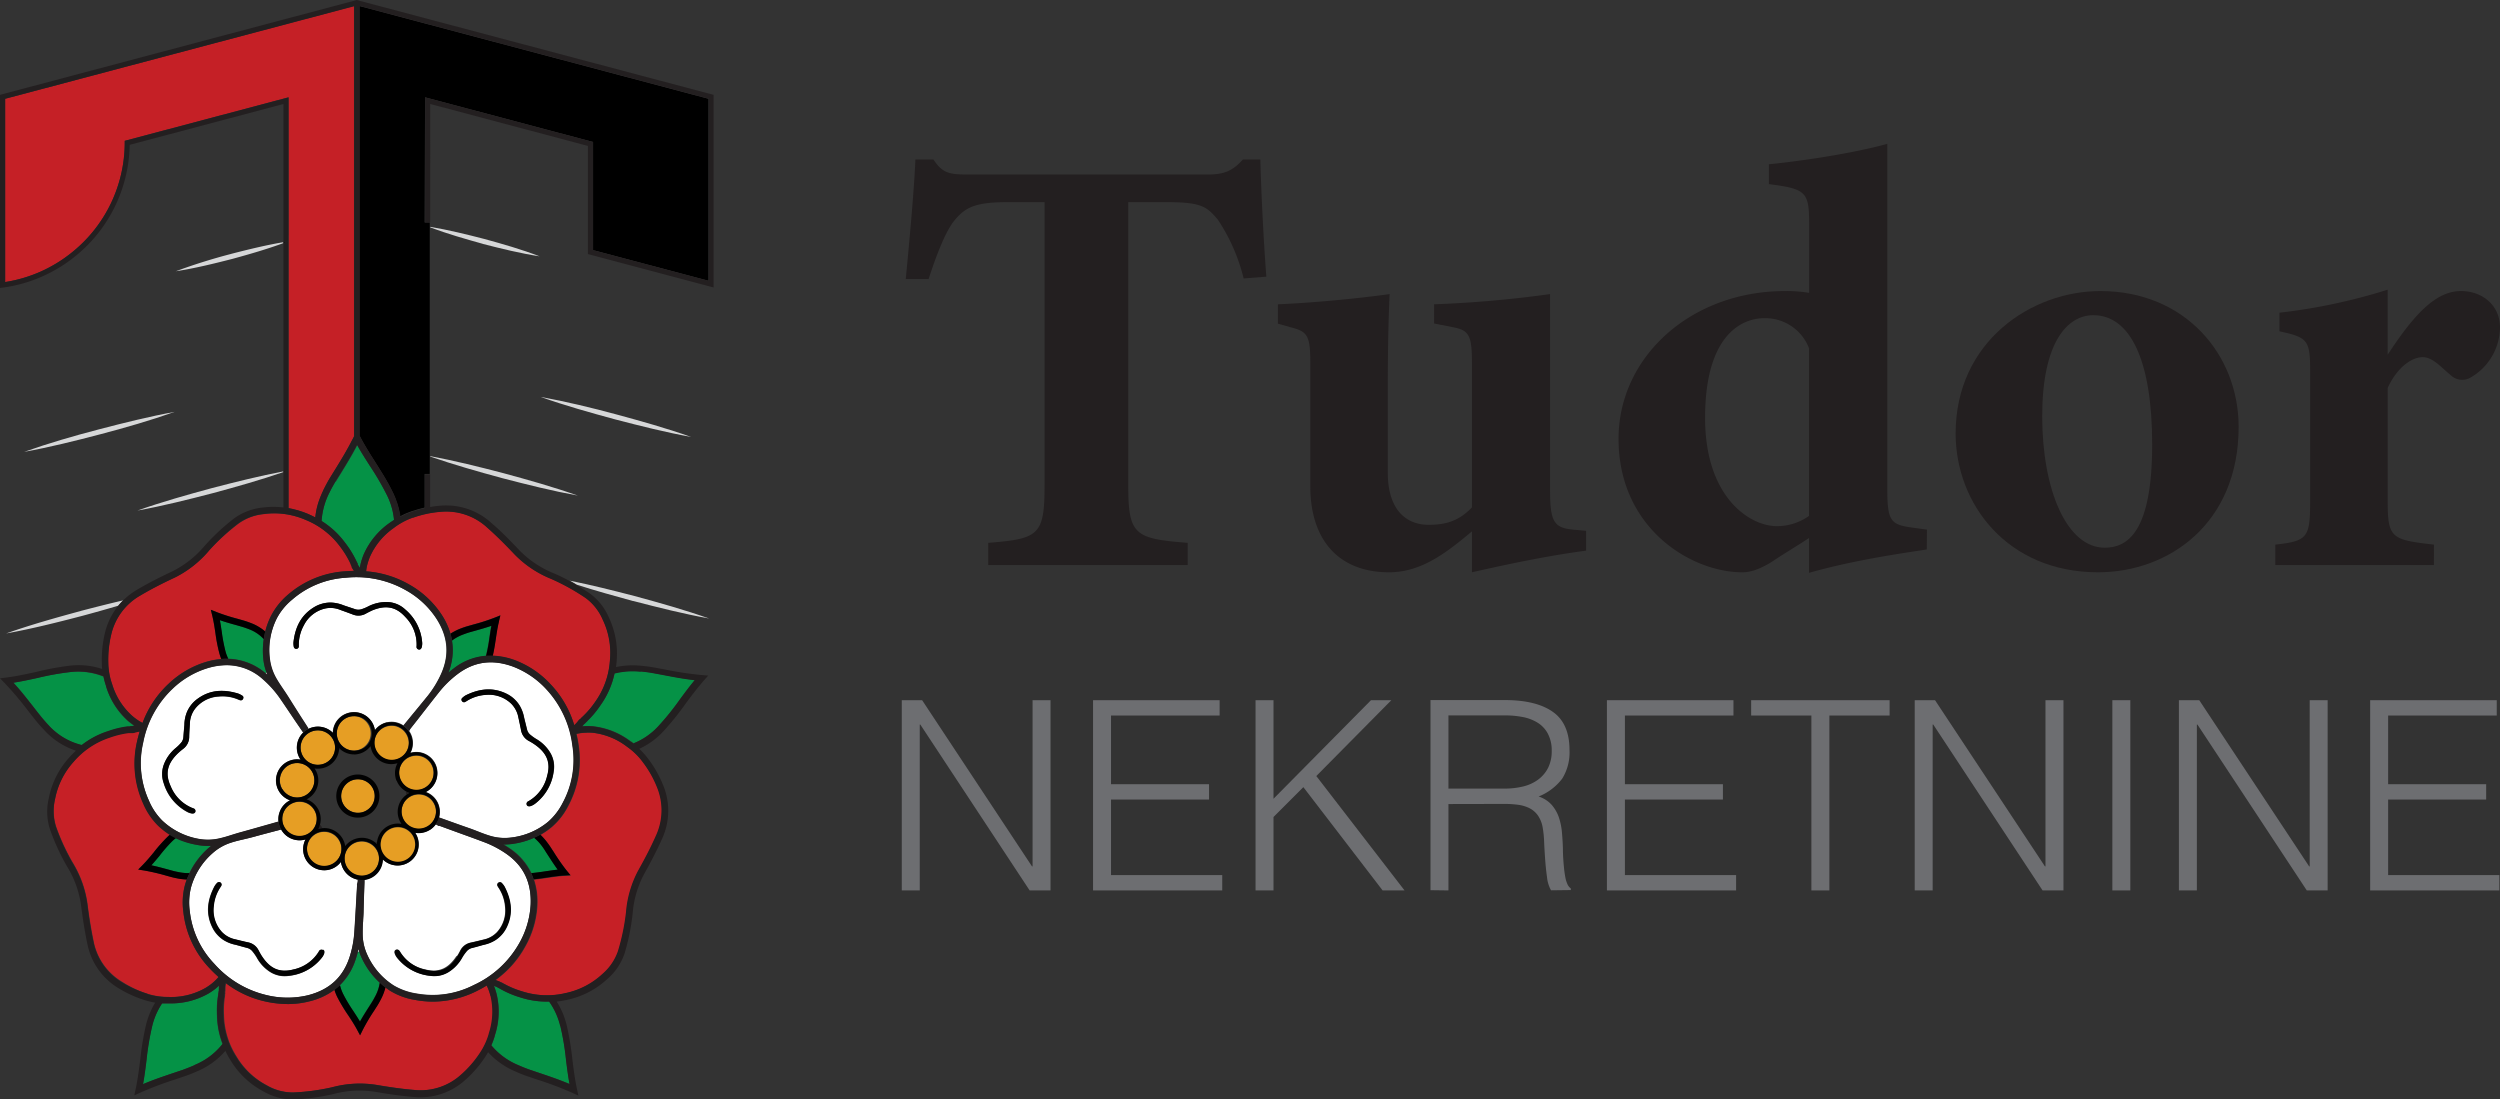 <svg xmlns="http://www.w3.org/2000/svg" viewBox="0 0 621.36 273.15"><rect x="0" y="0" width="621.36" height="273.15" fill="#333333" stroke="none"/><defs><style>.cls-1{fill:#231f20;}.cls-2{fill:#6d6e71;}.cls-3{fill:#d6d7d8;}.cls-4{fill:#c52026;}.cls-5{fill:#059246;}.cls-6{fill:#c62026;}.cls-7{fill:#fff;}.cls-8{fill:#e69e24;}.cls-9{fill:#010101;}.cls-10{fill:#020202;}</style></defs><g id="Layer_2" data-name="Layer 2"><g id="Layer_1-2" data-name="Layer 1"><path class="cls-1" d="M309.1,69.21a46,46,0,0,0-6.43-14.64c-2.68-3.13-3.88-4.33-12.69-4.33h-9.56v70.19c0,12.55,1.49,13.44,14.78,14.49v5.52H245.62v-5.52c12.7-1,14-1.94,14-14.49V50.24h-9.11c-8.36,0-10.75,1.34-13.59,4.93-2.09,2.84-4.18,8.21-6.12,14.19h-5.68c1.05-10.91,2.1-22.55,2.4-29.72H232c2.24,3.43,4,3.73,8.52,3.73h59.73c4,0,6.13-.9,8.66-3.73h4.34c.14,6.27.74,19.41,1.49,29.12Z"></path><path class="cls-1" d="M394.22,136.86c-9,1.19-18.52,3.14-28.38,5.38V132.08c-6.12,5.08-12.39,10.16-20.6,10.16-12.55,0-19.57-8.07-19.57-21.36V90c0-6.87-.89-7.62-4.93-8.67l-3.13-.89V75.63c7.61-.3,19.41-1.35,27.77-2.54-.29,6.27-.45,14-.45,22.55v21.8c0,9.71,4.93,13,10.16,13,4.18,0,7.47-.9,10.75-4.33v-36c0-6.88-.75-8.07-4.93-8.82l-4.48-.89V75.63a281.7,281.7,0,0,0,28.83-2.54v48.69c0,7.76.9,9.4,5.67,9.85l3.29.3Z"></path><path class="cls-1" d="M478.89,136.56c-3.58.6-17.32,2.39-29.27,5.82v-8.66c-2.68,1.79-6.42,4-9.11,5.83-3.58,2.24-5.82,2.69-7.47,2.69-12.69,0-30.76-10.91-30.76-33.16,0-20.46,18.07-36.74,41.37-36.74a33.45,33.45,0,0,1,6,.45V55.62c0-7.92-.74-8.67-10-9.86V40.83c9.86-1,22-3,29.43-5.08v85.88c0,8.06.89,8.81,6.57,9.55l3.28.45Zm-29.27-50a11.62,11.62,0,0,0-11.2-7.47c-4.63,0-14.63,3.14-14.63,24.79,0,19.57,10.9,26.74,17.62,26.89a13.75,13.75,0,0,0,8.21-2.54Z"></path><path class="cls-1" d="M522.05,72.34c21.06,0,34.35,15.83,34.35,33.75,0,24-17.32,36.15-34.95,36.15-22.54,0-35.39-17-35.39-34.5,0-22.85,18.82-35.4,36-35.4m-1.79,6c-6.42,0-12.69,6.72-12.69,25.09s6.12,32.7,15.53,32.7c5.67,0,11.8-3.88,11.8-25.68,0-20.76-5.38-32.11-14.64-32.11"></path><path class="cls-1" d="M604.93,140.44H565.51v-5.08c7.91-.89,8.66-1.64,8.66-10.6V92.06c0-7.47-.6-8.22-7.62-9.71V77.72A143.28,143.28,0,0,0,593.44,72V88.17c6.72-10.3,12.09-15.83,18.21-15.83,5.53,0,9.71,3.74,9.71,9A14.53,14.53,0,0,1,613.75,94a4.12,4.12,0,0,1-4.64-.75c-2.53-2.09-4.47-4.48-7-4.48-2.24,0-6,1.94-8.66,7.62v28.37c0,9,1,9.41,11.49,10.6Z"></path><polygon class="cls-2" points="228.73 180.07 228.6 180.07 228.6 221.31 224.13 221.31 224.13 174.03 229.19 174.03 256.5 215.34 256.64 215.34 256.64 174.03 261.1 174.03 261.1 221.31 255.91 221.31 228.73 180.07"></polygon><polygon class="cls-2" points="271.67 221.31 271.67 174.03 303.13 174.03 303.13 177.84 276.14 177.84 276.14 194.91 300.5 194.91 300.5 198.72 276.14 198.72 276.14 217.5 303.78 217.5 303.78 221.31 271.67 221.31"></polygon><polygon class="cls-2" points="312.06 221.31 312.06 174.03 316.52 174.03 316.52 198.53 340.75 174.03 345.81 174.03 327.16 192.88 349.09 221.31 343.64 221.31 323.94 195.64 316.52 203.06 316.52 221.31 312.06 221.31"></polygon><path class="cls-2" d="M360,199.84v21.47l-4.46-.06V174H374q7.81,0,11.95,2.93c2.76,1.94,4.14,5.11,4.14,9.48a12.38,12.38,0,0,1-1.8,7.1,13.81,13.81,0,0,1-5.88,4.46,7.34,7.34,0,0,1,3.28,2.1,9.42,9.42,0,0,1,1.78,3.15,16.3,16.3,0,0,1,.75,3.75c.11,1.31.19,2.58.23,3.81,0,1.79.12,3.28.23,4.46a28.45,28.45,0,0,0,.39,2.89,7.11,7.11,0,0,0,.56,1.74,2.61,2.61,0,0,0,.79.95v.4l-4.92.06a8.4,8.4,0,0,1-1-3.28c-.2-1.4-.35-2.87-.46-4.4s-.2-3-.26-4.47a25.57,25.57,0,0,0-.37-3.54,7.43,7.43,0,0,0-1.28-3.06,5.81,5.81,0,0,0-2.13-1.73,9,9,0,0,0-2.79-.79,25.41,25.41,0,0,0-3.19-.2ZM373.91,196a19.31,19.31,0,0,0,4.63-.52,10.42,10.42,0,0,0,3.71-1.68,8.32,8.32,0,0,0,2.5-2.92,9.19,9.19,0,0,0,.92-4.27,8.76,8.76,0,0,0-1-4.33,7.12,7.12,0,0,0-2.56-2.69,10.76,10.76,0,0,0-3.67-1.38,22.43,22.43,0,0,0-4.31-.4H360V196Z"></path><polygon class="cls-2" points="399.39 221.31 399.39 174.03 430.84 174.03 430.84 177.84 403.86 177.84 403.86 194.91 428.22 194.91 428.22 198.72 403.86 198.72 403.86 217.5 431.5 217.5 431.5 221.31 399.39 221.31"></polygon><polygon class="cls-2" points="435.24 174.03 469.65 174.03 469.65 177.84 454.68 177.84 454.68 221.31 450.21 221.31 450.21 177.84 435.24 177.84 435.24 174.03"></polygon><polygon class="cls-2" points="480.49 180.07 480.35 180.07 480.35 221.31 475.89 221.31 475.89 174.03 480.94 174.03 508.26 215.34 508.39 215.34 508.39 174.03 512.86 174.03 512.86 221.31 507.67 221.31 480.49 180.07"></polygon><rect class="cls-2" x="525.01" y="174.03" width="4.47" height="47.28"></rect><polygon class="cls-2" points="546.15 180.07 546.02 180.07 546.02 221.31 541.55 221.31 541.55 174.03 546.61 174.03 573.93 215.34 574.06 215.34 574.06 174.03 578.52 174.03 578.52 221.31 573.34 221.31 546.15 180.07"></polygon><polygon class="cls-2" points="589.09 221.31 589.09 174.03 620.55 174.03 620.55 177.84 593.56 177.84 593.56 194.91 617.92 194.91 617.92 198.72 593.56 198.72 593.56 217.5 621.2 217.5 621.2 221.31 589.09 221.31"></polygon><path class="cls-3" d="M52.72,121.3c-6.16,1.67-12.55,3.46-18.55,5.59,6.27-1.13,12.7-2.75,18.88-4.36,5.77-1.56,11.73-3.25,17.4-5.2v-.17c-5.91,1.12-11.93,2.63-17.73,4.14"></path><path class="cls-4" d="M72.85,126.55l.35.08.78.21c.4.12.79.24,1.19.38h0c.47.16.93.33,1.39.53l1.13.52.68.35a17.84,17.84,0,0,1,.94-4.22l.21-.58c.13-.33.26-.66.41-1s.22-.49.34-.74.12-.3.2-.45c.51-1,1-2,1.53-2.81s.89-1.45,1.34-2.17c1.4-2.27,2.84-4.62,4.12-7.14.18-.35.36-.68.52-1l0-.09V1.5L1.3,24.55V70.1a34.9,34.9,0,0,0,9-2.68l.13-.06a35.13,35.13,0,0,0,7.47-4.63A35,35,0,0,0,31,35.51L31,35,71.72,24.19V126.32c.38.06.75.14,1.13.23"></path><path class="cls-3" d="M152.9,104.24c6.17,1.61,12.61,3.23,18.88,4.36-6-2.13-12.39-3.92-18.55-5.59s-12.61-3.22-18.88-4.36c6,2.13,12.39,3.92,18.55,5.59"></path><path class="cls-3" d="M120,60.62c4.61,1.19,9.42,2.37,14.12,3.09-4.44-1.71-9.19-3.07-13.79-4.33-4.37-1.13-8.91-2.24-13.38-3v.15c4.23,1.58,8.71,2.87,13,4.06"></path><path class="cls-3" d="M157.38,149.37c6.17,1.61,12.61,3.23,18.88,4.36-6-2.13-12.39-3.92-18.55-5.59-5.27-1.37-10.71-2.74-16.09-3.82.57.31,1.15.63,1.73,1,4.63,1.49,9.39,2.81,14,4.07"></path><path class="cls-3" d="M124.74,118.82c6.18,1.61,12.61,3.22,18.88,4.36-6-2.13-12.39-3.92-18.55-5.59-5.93-1.55-12.11-3.09-18.14-4.22v.11c5.79,2,11.9,3.74,17.81,5.34"></path><path class="cls-3" d="M43.44,102.36c-6.27,1.14-12.7,2.75-18.88,4.36S12,110.18,6,112.31c6.28-1.13,12.7-2.74,18.88-4.36s12.55-3.46,18.55-5.59"></path><path class="cls-3" d="M57.48,63.1a143.09,143.09,0,0,0-13.79,4.32c4.7-.72,9.5-1.9,14.12-3.09,4.2-1.15,8.53-2.4,12.64-3.91v-.23c-4.34.73-8.73,1.81-13,2.91"></path><path class="cls-3" d="M20.09,151.85c-6.16,1.67-12.55,3.46-18.56,5.59,6.28-1.13,12.71-2.75,18.88-4.36,3-.81,6-1.65,9-2.54a15,15,0,0,1,1.21-1.32c-3.56.82-7.11,1.73-10.57,2.63"></path><path class="cls-5" d="M54.21,247.24s0-.08,0-.11a2.86,2.86,0,0,1,.06-.35,2.54,2.54,0,0,1,.09-.54v-.07l0-.11h0c0-.36,0-.71.05-1.07-.29.27-.57.52-.84.74a17.55,17.55,0,0,1-1.69,1.17,18.8,18.8,0,0,1-9.83,2.5h-.3c-.51,0-1,0-1.49,0a17.59,17.59,0,0,0-2.45,5.58,67.23,67.23,0,0,0-1.42,8.44c-.24,2-.5,4-.87,6.06,2.54-1.08,5.07-1.93,7.52-2.76l2.4-.81c.9-.32,1.83-.69,2.85-1.14a17,17,0,0,0,7-5.27,20.8,20.8,0,0,1-1.38-7.06,23.32,23.32,0,0,1,.29-5.14"></path><path class="cls-5" d="M83.39,119.66c-.49.82-1,1.7-1.47,2.69a17.94,17.94,0,0,0-2,7.16,21.12,21.12,0,0,1,5.83,5.39,24.22,24.22,0,0,1,2.72,4.37l.05.1a2,2,0,0,1,.14.32,1.8,1.8,0,0,1,.24.48l0,.06s0,.08,0,.12h0a8.57,8.57,0,0,1,.52.81,12.26,12.26,0,0,1,.31-1.43,16.41,16.41,0,0,1,.66-1.94A18.77,18.77,0,0,1,96.91,130l.06-.05c.31-.23.63-.45,1-.66a17.58,17.58,0,0,0-1.68-6,68,68,0,0,0-4.3-7.41c-1.07-1.68-2.17-3.4-3.19-5.22-1.27,2.45-2.67,4.72-4,6.92-.45.72-.89,1.44-1.33,2.16"></path><path class="cls-5" d="M146,179.23l-.08.08a2,2,0,0,1-.25.23,2.72,2.72,0,0,1-.42.41h0l0,0-.09.07h0c-.12.17-.27.32-.4.48l.67-.05a17.54,17.54,0,0,1,2,.05,18.82,18.82,0,0,1,9.41,3.8l.07,0c.2.14.38.29.57.44a16.93,16.93,0,0,0,6.14-4.22,65.71,65.71,0,0,0,5.38-6.66c1.18-1.61,2.4-3.25,3.73-4.85-2.74-.31-5.36-.8-7.91-1.29l-2.48-.46c-.94-.17-1.94-.3-3.05-.41a18.57,18.57,0,0,0-6.51.44,21.18,21.18,0,0,1-3.49,7.91,23.92,23.92,0,0,1-3.31,3.95"></path><path class="cls-5" d="M135.88,248.94a21,21,0,0,1-6.57-1.05,24,24,0,0,1-4.76-2l-.1-.06a2,2,0,0,1-.3-.17,3.29,3.29,0,0,1-.42-.21l-.11-.08h0l-.11-.07h0c-.25-.08-.49-.18-.73-.28l.07.16a15.41,15.41,0,0,1,.63,2,18.82,18.82,0,0,1-.46,10.14l0,.07a18.24,18.24,0,0,1-.88,2.42,17.26,17.26,0,0,0,6.67,4.91c1,.45,1.95.82,2.85,1.14l2.39.81c2.46.83,5,1.68,7.53,2.76-.38-2.05-.63-4.08-.88-6.06a65.46,65.46,0,0,0-1.42-8.44,17.48,17.48,0,0,0-2.74-6l-.62,0"></path><path class="cls-5" d="M26.74,181.85a23.65,23.65,0,0,1,5-1.22l.11,0,.34,0a3.68,3.68,0,0,1,.58-.08h.16l.29-.08.13-.08a17.55,17.55,0,0,1-1.53-1.16,18.81,18.81,0,0,1-5.45-8.56l0-.08a18.36,18.36,0,0,1-.65-2.41A17,17,0,0,0,17.77,167a67.31,67.31,0,0,0-8.44,1.48c-1.94.42-3.94.86-6,1.18,1.87,2,3.51,4.14,5.1,6.18.52.67,1,1.33,1.57,2s1.26,1.51,2,2.31a16.43,16.43,0,0,0,8.31,5.08,21,21,0,0,1,6.41-3.41"></path><path class="cls-6" d="M42.08,247.79a17.26,17.26,0,0,0,9-2.27,14.39,14.39,0,0,0,1.53-1.06,12.35,12.35,0,0,0,1.7-1.65c-.77-.69-1.53-1.41-2.26-2.2a24,24,0,0,1-6.49-14,17,17,0,0,1,.38-6.59c.14-.49.3-1,.48-1.45a14.5,14.5,0,0,1-1.92-.19c-.67-.12-1.28-.25-1.86-.4l-1.45-.4a52.61,52.61,0,0,0-5.33-1.24l-1.53-.24L35.44,215c1-1.05,2-2.2,2.89-3.3a40.44,40.44,0,0,1,3.47-3.86l.5-.45a18.86,18.86,0,0,1-3-2.34,17.3,17.3,0,0,1-3.68-5.48,24,24,0,0,1-1.53-15.33c.19-.88.42-1.72.67-2.55a8.13,8.13,0,0,0-1.36.32l-.34.05h-.22a1.41,1.41,0,0,0-.27,0l-.14,0h-.14l-.13,0-.22,0a22.92,22.92,0,0,0-4.67,1.15,20,20,0,0,0-8.93,6,19.24,19.24,0,0,0-4.63,9.29,13.07,13.07,0,0,0,.23,6.87,53.28,53.28,0,0,0,4.1,8.92,26.67,26.67,0,0,1,3.71,10.25c.48,3.84,1,6.77,1.55,9.49a15.06,15.06,0,0,0,7,9.95A27,27,0,0,0,36.67,247a17.06,17.06,0,0,0,5.33.76Z"></path><path class="cls-6" d="M121.92,247.57a14,14,0,0,0-.57-1.77c-.1-.27-.24-.56-.38-.85-.8.48-1.63.94-2.5,1.37a24.65,24.65,0,0,1-10.88,2.62,23.75,23.75,0,0,1-4.36-.41A17.18,17.18,0,0,1,97,246.28c-.43-.28-.84-.57-1.24-.87a13.42,13.42,0,0,1-1.09,2.87c-.31.61-.62,1.16-.93,1.66s-.54.84-.8,1.26a48,48,0,0,0-2.77,4.72l-.69,1.4L88.77,256c-.7-1.31-1.51-2.55-2.3-3.74a42,42,0,0,1-2.66-4.46,12.81,12.81,0,0,1-.69-1.76A17.11,17.11,0,0,1,77,248.87a21.17,21.17,0,0,1-5.36.68,26.12,26.12,0,0,1-5.56-.63,25.1,25.1,0,0,1-9.87-4.6,8,8,0,0,0-.16,1.77v.08l-.05.27,0,.09v.1a1.35,1.35,0,0,0,0,.29v.14l-.05.13s0,.09,0,.13l0,.22a21.9,21.9,0,0,0-.26,4.8,19.88,19.88,0,0,0,3.15,10.29,19.13,19.13,0,0,0,7.54,7.13,13,13,0,0,0,6.64,1.77,54,54,0,0,0,9.73-1.32,26.32,26.32,0,0,1,10.88-.57c3.82.65,6.76,1.05,9.53,1.27a15,15,0,0,0,11.55-3.79,26.62,26.62,0,0,0,4.63-5.31,16.88,16.88,0,0,0,2.28-4.87l0-.08a17.25,17.25,0,0,0,.45-9.29"></path><path class="cls-6" d="M156,185.68l-.07-.05a17.27,17.27,0,0,0-8.62-3.5,14.24,14.24,0,0,0-1.85,0,12.18,12.18,0,0,0-2.15.29c.21.87.39,1.77.52,2.7a24,24,0,0,1-2.56,15.18,17.2,17.2,0,0,1-4.05,5.22,19,19,0,0,1-2.88,2,15,15,0,0,1,1.45,1.59c.42.54.79,1,1.11,1.54s.55.84.82,1.26a50.55,50.55,0,0,0,3.13,4.49l1,1.21-1.55.09c-1.48.09-2.94.31-4.35.52-1,.16-2.12.31-3.2.42a17.31,17.31,0,0,1,.84,6.3,23.34,23.34,0,0,1-3.09,10.47,25,25,0,0,1-7.27,8.16,8.66,8.66,0,0,0,.89.35l.32.16.08.06.09,0a1,1,0,0,0,.25.13l.13.05.11.09.12.06.2.1a22.56,22.56,0,0,0,4.44,1.84,20.09,20.09,0,0,0,10.76.44,19.32,19.32,0,0,0,9.22-4.76,13.09,13.09,0,0,0,3.87-5.68,54.16,54.16,0,0,0,2-9.62,26.4,26.4,0,0,1,3.06-10.46c1.89-3.37,3.23-6,4.36-8.57a15.07,15.07,0,0,0,.25-12.15,26.3,26.3,0,0,0-3.48-6.13,17,17,0,0,0-3.84-3.76"></path><path class="cls-6" d="M91.94,138.41a15.71,15.71,0,0,0-.6,1.75A11.27,11.27,0,0,0,91,142a25.21,25.21,0,0,1,10.74,3.35,23.27,23.27,0,0,1,8,7.44,17.85,17.85,0,0,1,2.2,4.71,13.84,13.84,0,0,1,2.52-1.29c.64-.24,1.23-.45,1.81-.61l1.44-.41a48.22,48.22,0,0,0,5.2-1.68l1.45-.58-.37,1.52c-.35,1.43-.57,2.9-.78,4.31s-.43,2.84-.77,4.25a18.09,18.09,0,0,1,5.55,1.12,23.32,23.32,0,0,1,9,6.15,25.19,25.19,0,0,1,5.73,10,8.19,8.19,0,0,0,1.11-1.24l.19-.21.06,0,.07-.06.07-.06a1,1,0,0,0,.21-.21l.09-.11.12-.08.09-.09c0-.06.11-.11.16-.16a22.5,22.5,0,0,0,3.08-3.69,19.92,19.92,0,0,0,3.64-10.13A19.12,19.12,0,0,0,149.85,154a13,13,0,0,0-4.25-5.4,54,54,0,0,0-8.59-4.76,26.6,26.6,0,0,1-9.06-6.06c-2.66-2.81-4.78-4.89-6.87-6.73a15.05,15.05,0,0,0-11.51-3.88,26.59,26.59,0,0,0-6.9,1.48,17.16,17.16,0,0,0-4.74,2.54l-.06.05a17.24,17.24,0,0,0-5.93,7.17"></path><path class="cls-6" d="M27.9,170.08a17.15,17.15,0,0,0,5,7.86,14.73,14.73,0,0,0,1.48,1.12,11.65,11.65,0,0,0,1.07.62A25.23,25.23,0,0,1,41.85,170a23.25,23.25,0,0,1,9.43-5.53,18.69,18.69,0,0,1,3.71-.69,12.59,12.59,0,0,1-.45-1.31,39.74,39.74,0,0,1-1-5.09c-.21-1.42-.43-2.88-.78-4.32l-.37-1.51,1.44.58a49,49,0,0,0,5.21,1.67l1.44.41c.57.17,1.16.37,1.81.62A12,12,0,0,1,65.91,157a18.93,18.93,0,0,1,1.49-4,17.2,17.2,0,0,1,4.19-5.1A24.07,24.07,0,0,1,85.84,142c.75-.05,1.48-.09,2.21-.1-.13-.21-.26-.43-.41-.64l-.17-.32,0-.09,0-.11a1.93,1.93,0,0,0-.13-.24l-.08-.11,0-.14a.67.67,0,0,0-.06-.12l-.09-.2a23.32,23.32,0,0,0-2.55-4.08,20,20,0,0,0-8.5-6.6,19.76,19.76,0,0,0-7.77-1.66,17.6,17.6,0,0,0-2.5.17,13,13,0,0,0-6.45,2.36A53.26,53.26,0,0,0,52,136.79a26.52,26.52,0,0,1-8.58,6.73c-3.5,1.65-6.13,3-8.53,4.44a15.06,15.06,0,0,0-7.27,9.74,26.87,26.87,0,0,0-.73,7,16.78,16.78,0,0,0,.94,5.3Z"></path><path class="cls-5" d="M39.57,212.74c-.64.76-1.28,1.55-2,2.32,1.39.29,2.73.66,4,1l1.43.39c.54.14,1.1.26,1.73.37a11.23,11.23,0,0,0,2.33.17,19.45,19.45,0,0,1,4.72-6.19c.22-.2.46-.37.69-.55l-.82,0A14.19,14.19,0,0,1,49,210a20.23,20.23,0,0,1-5.24-1.77c-.3.24-.61.49-.91.77a37.25,37.25,0,0,0-3.32,3.71"></path><path d="M38.33,211.72c-.91,1.1-1.85,2.25-2.89,3.3l-1.09,1.11,1.53.24a52.61,52.61,0,0,1,5.33,1.24l1.45.4c.58.15,1.19.28,1.86.4a14.52,14.52,0,0,0,1.91.19c.21-.55.44-1.08.69-1.6a11.23,11.23,0,0,1-2.33-.17c-.62-.11-1.19-.23-1.73-.37l-1.43-.39c-1.3-.35-2.64-.72-4-1,.7-.77,1.34-1.56,2-2.32A37.25,37.25,0,0,1,42.89,209c.3-.28.61-.53.92-.77a15.68,15.68,0,0,1-1.5-.85l-.51.45a40.44,40.44,0,0,0-3.47,3.86"></path><path class="cls-5" d="M60.05,155.75l-1.43-.41c-1.3-.36-2.63-.74-4-1.21.19,1,.34,2,.49,3a39.53,39.53,0,0,0,.95,4.89,10.23,10.23,0,0,0,.65,1.69,14.94,14.94,0,0,1,9.3,3.6l.08,0a1.66,1.66,0,0,1,.11-.24,13.65,13.65,0,0,1-.77-3.33,19.84,19.84,0,0,1,.1-4.88,9.61,9.61,0,0,0-3.83-2.53c-.6-.23-1.15-.42-1.67-.57"></path><path d="M60.49,154.21l-1.44-.41a49,49,0,0,1-5.21-1.67l-1.44-.58.37,1.51c.35,1.44.57,2.9.78,4.32a39.74,39.74,0,0,0,1,5.09,12.59,12.59,0,0,0,.45,1.31,17.06,17.06,0,0,1,1.74-.06,10.23,10.23,0,0,1-.65-1.69,39.53,39.53,0,0,1-.95-4.89c-.15-1-.3-2-.49-3,1.35.47,2.68.85,4,1.21l1.43.41c.52.15,1.07.34,1.67.57a9.61,9.61,0,0,1,3.83,2.53,17.66,17.66,0,0,1,.36-1.9,12,12,0,0,0-3.61-2.12c-.64-.25-1.23-.45-1.81-.62"></path><path class="cls-7" d="M66,167.32l.34.28.08.07c-.09-.2-.16-.41-.23-.61a1.66,1.66,0,0,0-.11.24l-.08,0"></path><path class="cls-7" d="M69.6,201.51a5.21,5.21,0,0,1,2.48-2.61,5.24,5.24,0,0,1,2.61-10.11,5.24,5.24,0,0,1,.64-6.72c-.69-1-1.37-2-2.06-3-1.18-1.76-2.4-3.58-3.62-5.36a26,26,0,0,0-4.32-4.85,13.39,13.39,0,0,0-9-3.51,16.7,16.7,0,0,0-4.65.71,21.74,21.74,0,0,0-8.78,5.16,24.89,24.89,0,0,0-7.31,13.43,22.38,22.38,0,0,0,1.42,14.32,15.53,15.53,0,0,0,3.33,5,17.65,17.65,0,0,0,9,4.55,12.62,12.62,0,0,0,5.19-.1c1.08-.24,2.16-.58,3.21-.91.71-.22,1.45-.45,2.19-.65,2.37-.65,4.77-1.34,7.1-2l2.17-.62a5.12,5.12,0,0,1,.39-2.67m-9.21-27.79a.61.61,0,0,1-.74.28,2.2,2.2,0,0,1-.36-.13,9.9,9.9,0,0,0-5-.78,8,8,0,0,0-5.91,3.16,6.43,6.43,0,0,0-1.21,3.68c-.06,1-.12,2.11-.16,3.16a3.71,3.71,0,0,1-1.48,3,15.77,15.77,0,0,0-1.25,1.05c-2.71,2.57-3.34,5.12-1.86,8.29a9.76,9.76,0,0,0,5.6,5.47.67.67,0,0,1,.53.79c-.06.37-.42.54-.92.46a3.71,3.71,0,0,1-1.25-.47,12,12,0,0,1-5.7-7.06,6.76,6.76,0,0,1,.07-4.71,9.74,9.74,0,0,1,2.9-4,10.8,10.8,0,0,0,1.24-1.2,2.42,2.42,0,0,0,.68-1.54c.07-1,.16-2,.25-3a8.67,8.67,0,0,1,.61-3.16,7.81,7.81,0,0,1,2.73-3.42c3.11-2.23,6.47-2.31,10-1.26a4.09,4.09,0,0,1,1,.52.59.59,0,0,1,.2.84"></path><path class="cls-5" d="M122.11,155.54c-1.35.47-2.68.84-4,1.21l-1.43.4c-.53.16-1.08.35-1.67.58a10.29,10.29,0,0,0-2.71,1.49,14.85,14.85,0,0,1-.88,8c.41-.35.83-.69,1.26-1a15.29,15.29,0,0,1,8.07-3.19,44.47,44.47,0,0,0,.85-4.51c.15-1,.3-2,.49-3"></path><path d="M124,154.47l.37-1.52-1.44.58a49.1,49.1,0,0,1-5.21,1.68l-1.44.41c-.58.16-1.17.37-1.81.61a13.84,13.84,0,0,0-2.52,1.29,14.87,14.87,0,0,1,.39,1.7,10.29,10.29,0,0,1,2.71-1.49c.6-.23,1.14-.42,1.67-.58l1.43-.4c1.3-.37,2.63-.74,4-1.21-.19,1-.34,2-.49,3a44.47,44.47,0,0,1-.85,4.51,15.28,15.28,0,0,1,1.66,0c.34-1.41.56-2.85.77-4.25s.43-2.88.78-4.31"></path><path class="cls-5" d="M87.81,251.33c.54.83,1.1,1.68,1.63,2.57.7-1.25,1.44-2.42,2.17-3.56l.79-1.25c.29-.46.57-1,.87-1.54a10.49,10.49,0,0,0,1.1-3.33A19.23,19.23,0,0,1,89.86,238a12.58,12.58,0,0,1-.6-1.54l0,0a1.49,1.49,0,0,1-.31.18c-.16.63-.34,1.26-.55,1.88a15.53,15.53,0,0,1-3.9,6.35,10.49,10.49,0,0,0,.79,2.21,38.08,38.08,0,0,0,2.56,4.28"></path><path d="M86.47,252.21c.79,1.19,1.6,2.43,2.3,3.74l.73,1.37.69-1.4A49.16,49.16,0,0,1,93,251.2c.26-.42.53-.84.8-1.26s.62-1.05.93-1.66a13.22,13.22,0,0,0,1.09-2.87,16.12,16.12,0,0,1-1.41-1.19,10.49,10.49,0,0,1-1.1,3.33c-.3.57-.58,1.08-.87,1.54l-.79,1.25c-.73,1.14-1.47,2.31-2.17,3.56-.53-.89-1.09-1.74-1.63-2.57a38.08,38.08,0,0,1-2.56-4.28,10.49,10.49,0,0,1-.79-2.21A14.75,14.75,0,0,1,83.12,246a12.81,12.81,0,0,0,.69,1.76,42,42,0,0,0,2.66,4.46"></path><path class="cls-7" d="M89.26,236.45c-.07-.2-.12-.41-.18-.61,0,.26-.11.51-.17.77a1.49,1.49,0,0,0,.31-.18l0,0"></path><path class="cls-5" d="M138.67,216.14c-.85-1.15-1.6-2.32-2.33-3.45-.27-.42-.53-.84-.8-1.25s-.64-.93-1-1.43a11.55,11.55,0,0,0-1.75-1.8,19.44,19.44,0,0,1-5.64,1.54,14.48,14.48,0,0,1-1.73.11h-.23c.58.35,1.15.71,1.71,1.1a15.46,15.46,0,0,1,5.21,6.05c1.18-.09,2.35-.27,3.58-.45,1-.15,2-.3,3-.41"></path><path d="M140.24,217.61l1.55-.09-1-1.21a50.55,50.55,0,0,1-3.13-4.49c-.27-.42-.54-.84-.82-1.26s-.69-1-1.11-1.54a15,15,0,0,0-1.45-1.59,15.13,15.13,0,0,1-1.56.78,11.55,11.55,0,0,1,1.75,1.8c.4.5.74,1,1,1.43s.53.83.8,1.25c.73,1.13,1.48,2.3,2.33,3.45-1,.11-2,.26-3,.41-1.23.18-2.4.36-3.58.45a13.91,13.91,0,0,1,.62,1.55c1.08-.11,2.15-.26,3.2-.42,1.41-.21,2.88-.43,4.35-.52"></path><path class="cls-7" d="M102,187.11a5.24,5.24,0,0,1,6.38,3.09,5.26,5.26,0,0,1-2.55,6.62,5.23,5.23,0,0,1,3.34,6.25l0,.1.38.13c2.28.82,4.64,1.68,7,2.49.73.25,1.44.53,2.14.8,1,.4,2.08.81,3.14,1.13a12.48,12.48,0,0,0,5.18.44,17.59,17.59,0,0,0,9.26-3.92,15.63,15.63,0,0,0,3.66-4.75,22.4,22.4,0,0,0,2.39-14.2,25,25,0,0,0-6.38-13.89,21.89,21.89,0,0,0-8.41-5.75c-5.11-1.86-9.61-1.25-13.77,1.88a25.54,25.54,0,0,0-4.64,4.54c-1.34,1.69-2.69,3.43-4,5.1q-1.47,1.92-3,3.83a1.32,1.32,0,0,0-.2.31l-.09.19-.16.12,0,0a5.25,5.25,0,0,1,.38,5.47m12.92-13.67a4,4,0,0,1,.92-.67c3.3-1.6,6.64-2,10.06-.33a7.84,7.84,0,0,1,3.23,2.94,9.07,9.07,0,0,1,1.11,3c.24,1,.48,1.92.71,2.89a2.45,2.45,0,0,0,.91,1.42,11.52,11.52,0,0,0,1.41,1,9.7,9.7,0,0,1,3.5,3.47,6.8,6.8,0,0,1,.81,4.64,12,12,0,0,1-4.51,7.88,4.1,4.1,0,0,1-1.17.66c-.47.16-.85,0-1-.31a.67.67,0,0,1,.39-.87,9.73,9.73,0,0,0,4.67-6.28c1-3.36-.07-5.78-3.15-7.89a14,14,0,0,0-1.4-.84,3.75,3.75,0,0,1-1.93-2.71c-.2-1-.43-2.07-.65-3.1a6.53,6.53,0,0,0-1.78-3.44,8,8,0,0,0-6.33-2.19,9.92,9.92,0,0,0-4.79,1.56,2.11,2.11,0,0,1-.33.18.59.59,0,0,1-.78-.16.58.58,0,0,1,.07-.86"></path><path class="cls-1" d="M101.75,197.06a5,5,0,0,1-.88-.4,3.08,3.08,0,0,0,.12.86,5,5,0,0,1,.76-.46"></path><path class="cls-7" d="M106.73,206.27a5.15,5.15,0,0,1-2.66.73,5.45,5.45,0,0,1-.89-.08,5.23,5.23,0,0,1-1,7,5.25,5.25,0,0,1-7.08-.39,5.25,5.25,0,0,1-4.52,5.08c0,.21,0,.42,0,.63-.09,2.42-.17,4.91-.23,7.36,0,.77-.07,1.54-.11,2.29-.07,1.09-.14,2.22-.11,3.33a12.45,12.45,0,0,0,1.16,5.07,17.62,17.62,0,0,0,6.57,7.61,15.74,15.74,0,0,0,5.64,2,22.42,22.42,0,0,0,14.25-2.08A24.88,24.88,0,0,0,129,234.55a21.74,21.74,0,0,0,2.89-9.77c.21-5.43-1.75-9.53-6-12.52a25.16,25.16,0,0,0-5.74-3c-2-.76-4.09-1.51-6.08-2.23l-4.55-1.66a1.38,1.38,0,0,0-.37-.1l-.2,0-.17-.12a2.17,2.17,0,0,0-.49-.26h0a5.19,5.19,0,0,1-1.58,1.44m6.85,31.34a15,15,0,0,0,.8-1.41,3.73,3.73,0,0,1,2.66-2c1-.22,2.06-.48,3.08-.73a6.4,6.4,0,0,0,3.4-1.86,8,8,0,0,0,2-6.39,10,10,0,0,0-1.68-4.74,1.77,1.77,0,0,1-.19-.33.6.6,0,0,1,.14-.78.59.59,0,0,1,.86,0,4.7,4.7,0,0,1,.7.91c1.67,3.26,2.2,6.58.58,10a7.9,7.9,0,0,1-2.86,3.31,8.88,8.88,0,0,1-3,1.18c-.95.27-1.9.53-2.86.78a2.53,2.53,0,0,0-1.4.95,10.54,10.54,0,0,0-1,1.44,9.81,9.81,0,0,1-3.39,3.59,6.8,6.8,0,0,1-4.61.92,12,12,0,0,1-8-4.31,3.75,3.75,0,0,1-.69-1.15c-.17-.47-.07-.86.28-1a.67.67,0,0,1,.88.37,9.74,9.74,0,0,0,6.4,4.51c3.38.87,5.78-.22,7.81-3.35"></path><path class="cls-1" d="M93.3,209.46l.07.06.28.27a2.36,2.36,0,0,1,0-.38.68.68,0,0,1,0-.14,2.16,2.16,0,0,0-.3.18H93.3"></path><path class="cls-7" d="M84.72,214.21a5.18,5.18,0,0,1-3,1.94,4.92,4.92,0,0,1-1.14.13,5.24,5.24,0,0,1-4.64-7.67,5.12,5.12,0,0,1-1.49.22,5.24,5.24,0,0,1-4.56-2.65c-2.3.6-4.67,1.22-7,1.86-.75.2-1.5.38-2.23.55-1.06.25-2.17.51-3.22.85A12.54,12.54,0,0,0,52.9,212a17.54,17.54,0,0,0-5.4,8.48,15.59,15.59,0,0,0-.33,6,22.43,22.43,0,0,0,6.08,13.06,25,25,0,0,0,13.13,7.83,21.84,21.84,0,0,0,10.18,0c5.27-1.36,8.63-4.42,10.28-9.35a25.61,25.61,0,0,0,1.26-6.37c.14-2.15.27-4.34.39-6.46.09-1.62.18-3.23.28-4.84a1.51,1.51,0,0,0,0-.38l0-.2.07-.19a3,3,0,0,0,.11-.54c0-.14,0-.27,0-.4a5.28,5.28,0,0,1-4.2-4.39m-4.25,22.85a4,4,0,0,1-.7,1.15,11.9,11.9,0,0,1-8,4.31,6.79,6.79,0,0,1-4.61-.92A9.65,9.65,0,0,1,63.79,238a11.63,11.63,0,0,0-1-1.44,2.51,2.51,0,0,0-1.39-.95c-1-.25-1.91-.52-2.87-.78a8.83,8.83,0,0,1-3-1.18,7.86,7.86,0,0,1-2.87-3.31c-1.62-3.46-1.09-6.78.59-10a4.28,4.28,0,0,1,.69-.91.63.63,0,0,1,1,.74c-.06.11-.13.22-.2.33a10,10,0,0,0-1.67,4.74,8,8,0,0,0,2,6.39,6.47,6.47,0,0,0,3.4,1.86c1,.25,2,.51,3.07.73a3.71,3.71,0,0,1,2.66,2c.26.48.51,1,.8,1.41,2,3.13,4.43,4.22,7.82,3.35a9.76,9.76,0,0,0,6.4-4.51.66.66,0,0,1,.88-.37c.34.12.45.51.28,1"></path><path class="cls-1" d="M79.22,205.68a3.59,3.59,0,0,1-.17.34l.37-.1a5.46,5.46,0,0,1,.69-.1,2.85,2.85,0,0,0-.62-.94,5.79,5.79,0,0,1-.27.8"></path><path class="cls-7" d="M106.2,173.05a25.57,25.57,0,0,0,3.4-5.53c2.13-4.75,1.74-9.27-1.21-13.84a21.67,21.67,0,0,0-7.46-6.93,24.88,24.88,0,0,0-15-3.16,22.37,22.37,0,0,0-13.32,5.47,15.38,15.38,0,0,0-3.82,4.62A17.53,17.53,0,0,0,67,163.57a12.76,12.76,0,0,0,1.58,5c.54,1,1.18,1.9,1.79,2.81.42.62.85,1.26,1.26,1.91,1.3,2.08,2.64,4.17,3.94,6.2l1.06,1.67a5.25,5.25,0,0,1,6.07,1A5.25,5.25,0,0,1,87.65,177a5.19,5.19,0,0,1,3.8,1.3,5.25,5.25,0,0,1,1.71,3.16,5.23,5.23,0,0,1,7-1.24l.1.07,1.86-2.27c1.35-1.64,2.74-3.33,4.1-5M92.38,151.77c-.5.22-1,.48-1.46.74a3.73,3.73,0,0,1-3.32.18c-1-.38-2-.74-3-1.1a6.31,6.31,0,0,0-3.86-.34,7.91,7.91,0,0,0-5.23,4.17,10,10,0,0,0-1.25,4.88,2.42,2.42,0,0,1,0,.38.63.63,0,0,1-1.25.06,4.45,4.45,0,0,1-.07-1.15c.42-3.64,1.83-6.69,5.1-8.67a7.85,7.85,0,0,1,4.22-1.16,9.13,9.13,0,0,1,3.15.69l2.81.94a2.51,2.51,0,0,0,1.69,0,10.1,10.1,0,0,0,1.59-.67,9.79,9.79,0,0,1,4.81-1.09,6.78,6.78,0,0,1,4.35,1.8,11.93,11.93,0,0,1,4.24,8,3.73,3.73,0,0,1-.06,1.33c-.12.49-.43.75-.78.66a.67.67,0,0,1-.53-.79,9.71,9.71,0,0,0-2.81-7.31c-2.32-2.61-4.92-3-8.35-1.57"></path><path class="cls-1" d="M84.23,185.92a2.55,2.55,0,0,1,0,.39.17.17,0,0,1,0,.07l.41-.1a4.27,4.27,0,0,1-.38-.36"></path><path class="cls-1" d="M92.15,185.43l-.12.15h.14a.68.68,0,0,1,0-.14"></path><path class="cls-8" d="M92.74,210.24a4.28,4.28,0,1,0,1.44,2.94,4.26,4.26,0,0,0-1.44-2.94"></path><path class="cls-8" d="M82.85,207.42a4.28,4.28,0,1,0,1.32,5.92,4.29,4.29,0,0,0-1.32-5.92"></path><path class="cls-8" d="M78.34,205.3A4.24,4.24,0,0,0,78.4,202a4.29,4.29,0,0,0-2.28-2.36,4.43,4.43,0,0,0-1.71-.35,4.28,4.28,0,1,0,3.93,6"></path><path class="cls-8" d="M76,197.65A4.24,4.24,0,0,0,78,195a4.28,4.28,0,1,0-8.29-2.14A4.29,4.29,0,0,0,76,197.65"></path><path class="cls-8" d="M78.59,190.08a4.28,4.28,0,1,0-2.9-1.54,4.27,4.27,0,0,0,2.9,1.54"></path><path class="cls-8" d="M88.24,186.54A4.28,4.28,0,0,0,88,178h-.27a4.28,4.28,0,0,0,.53,8.55"></path><path class="cls-8" d="M97.33,180.39a4.37,4.37,0,0,0-3.62,2A4.28,4.28,0,0,0,95,188.29a4.2,4.2,0,0,0,3.22.57,4.28,4.28,0,0,0,1.37-7.79,4.17,4.17,0,0,0-2.29-.68"></path><path class="cls-8" d="M99.54,190.42a4.24,4.24,0,0,0-.05,3.28,4.28,4.28,0,1,0,.05-3.28"></path><path class="cls-8" d="M104.07,197.48a4.29,4.29,0,0,0-3.7,6.46,4.29,4.29,0,0,0,5.87,1.51,4.29,4.29,0,0,0,1.51-5.87,4.24,4.24,0,0,0-3.68-2.1"></path><path class="cls-9" d="M96.19,179.56a5.28,5.28,0,0,0-3,1.94,5.25,5.25,0,0,0-1.71-3.16,5.19,5.19,0,0,0-3.8-1.3,5.25,5.25,0,0,0-4.91,5.11,5.25,5.25,0,0,0-6.07-1,5.77,5.77,0,0,0-1,.65l-.33.3a5.24,5.24,0,0,0-.64,6.72,5.24,5.24,0,0,0-2.61,10.11,5.21,5.21,0,0,0-2.48,2.61,5.12,5.12,0,0,0-.39,2.67,5.34,5.34,0,0,0,.32,1.34,6.77,6.77,0,0,0,.33.66,5.24,5.24,0,0,0,4.56,2.65,5.12,5.12,0,0,0,1.49-.22,5.24,5.24,0,0,0,4.64,7.67,4.92,4.92,0,0,0,1.14-.13,5.18,5.18,0,0,0,3-1.94,5.28,5.28,0,0,0,4.2,4.39,5.33,5.33,0,0,0,1,.09h.33l.39,0a5.25,5.25,0,0,0,4.52-5.08,5.23,5.23,0,0,0,8-6.64,5.45,5.45,0,0,0,.89.08,5.25,5.25,0,0,0,4.24-2.17,5.32,5.32,0,0,0,.8-1.66l0-.1a5.23,5.23,0,0,0-3.34-6.25,5.24,5.24,0,0,0-.24-9.5,5.17,5.17,0,0,0-3.59-.21,5.24,5.24,0,0,0-1.73-6.78l-.1-.07a5.24,5.24,0,0,0-4-.7M87.71,178H88a4.28,4.28,0,0,1,.26,8.56,4.28,4.28,0,0,1-.53-8.55m10.88,16.06a5.23,5.23,0,0,0,2.28,2.61,5,5,0,0,0,.88.4,5,5,0,0,0-.76.46,5.23,5.23,0,0,0-1.44,6.9l.21.33a5.21,5.21,0,0,0-6.07,4.52.68.68,0,0,0,0,.14,2.36,2.36,0,0,0,0,.38l-.28-.27-.07-.06a5.23,5.23,0,0,0-7.56.82,5.27,5.27,0,0,0-2.37-3.66,5.17,5.17,0,0,0-3.26-.8,5.46,5.46,0,0,0-.69.1l-.37.1a3.59,3.59,0,0,0,.17-.34,4.67,4.67,0,0,0,.26-.8,5.12,5.12,0,0,0-.19-3.21,5.27,5.27,0,0,0-2.79-2.89l-.37-.13a3.84,3.84,0,0,0,.35-.18,5.24,5.24,0,0,0,1.64-7.5,2.32,2.32,0,0,0,.38.06,4.35,4.35,0,0,0,.51,0,5.24,5.24,0,0,0,5.19-4.67.17.17,0,0,0,0-.07,2.55,2.55,0,0,0,0-.39,4.27,4.27,0,0,0,.38.36A5.22,5.22,0,0,0,88,187.51h.33A5.2,5.2,0,0,0,92,185.58l.12-.15a.68.68,0,0,0,0,.14,5.22,5.22,0,0,0,2.34,3.53,5.15,5.15,0,0,0,2.81.82,5.66,5.66,0,0,0,1.52-.23l-.18.35a5.21,5.21,0,0,0-.07,4M76.27,182.51a4.28,4.28,0,1,1-.58,6,4.25,4.25,0,0,1,.58-6m-6.14,13.62a4.19,4.19,0,0,1-.46-3.24A4.28,4.28,0,1,1,78,195a4.28,4.28,0,0,1-7.83,1.1m.3,9a4.28,4.28,0,0,1,2.41-5.56,4.31,4.31,0,0,1,3.28,0,4.29,4.29,0,0,1-.14,7.92,4.29,4.29,0,0,1-5.55-2.41m13.74,8.17a4.28,4.28,0,0,1-2.68,1.88,4.22,4.22,0,0,1-3.23-.57,4.28,4.28,0,0,1-1.32-5.91,4.22,4.22,0,0,1,2.69-1.88,4.28,4.28,0,0,1,4.54,6.48m6,4.38a4.28,4.28,0,1,1,4-4.54,4.28,4.28,0,0,1-4,4.54m11.44-4.51a4.28,4.28,0,1,1,.58-6,4.29,4.29,0,0,1-.58,6m6.14-13.63a4.29,4.29,0,0,1-1.51,5.87,4.27,4.27,0,0,1-5.86-1.51,4.21,4.21,0,0,1-.46-3.25,4.28,4.28,0,0,1,7.83-1.11m-4.28-11.74a4.29,4.29,0,1,1-1.57.3,4.27,4.27,0,0,1,1.57-.3m-2.53-.86a4.3,4.3,0,0,1-2.68,1.88,4.22,4.22,0,0,1-3.23-.57,4.28,4.28,0,0,1,1.37-7.79,4.22,4.22,0,0,1,.93-.11,4.17,4.17,0,0,1,2.29.68,4.28,4.28,0,0,1,1.32,5.91"></path><path class="cls-8" d="M98.88,205.62a4.28,4.28,0,1,0,2.73,7.59,4.28,4.28,0,0,0-2.73-7.59"></path><path class="cls-8" d="M90,193.83a4.16,4.16,0,0,0-2.08,8.06,4.09,4.09,0,0,0,3.15-.45A4.15,4.15,0,0,0,90,193.83"></path><path class="cls-9" d="M90.28,192.67a5.36,5.36,0,0,0-2.68,10.38,5.18,5.18,0,0,0,1.34.17,5.36,5.36,0,0,0,1.34-10.55M93,198.9a4.14,4.14,0,0,1-1.92,2.54,4.09,4.09,0,0,1-3.15.45,4.17,4.17,0,1,1,5.07-3"></path><path class="cls-10" d="M103.54,160.65a.67.67,0,0,0,.53.79c.35.09.66-.17.78-.66a3.77,3.77,0,0,0,.06-1.34,11.93,11.93,0,0,0-4.24-8,6.78,6.78,0,0,0-4.35-1.8,9.82,9.82,0,0,0-4.81,1.09,10.1,10.1,0,0,1-1.59.67,2.51,2.51,0,0,1-1.69,0l-2.82-.94a9,9,0,0,0-3.14-.69,7.85,7.85,0,0,0-4.22,1.16c-3.27,2-4.68,5-5.1,8.67a4.45,4.45,0,0,0,.07,1.15.63.63,0,0,0,1.25-.06,2.48,2.48,0,0,0,0-.38,10,10,0,0,1,1.25-4.88,7.94,7.94,0,0,1,5.23-4.17,6.38,6.38,0,0,1,3.86.34c1,.36,2,.72,3,1.1a3.73,3.73,0,0,0,3.32-.18c.48-.26,1-.52,1.46-.74,3.43-1.47,6-1,8.35,1.57a9.71,9.71,0,0,1,2.81,7.31"></path><path class="cls-10" d="M115.6,174.46a1.74,1.74,0,0,0,.33-.18,10,10,0,0,1,4.79-1.56,8,8,0,0,1,6.33,2.19,6.53,6.53,0,0,1,1.78,3.44c.22,1,.45,2.06.65,3.1a3.74,3.74,0,0,0,1.94,2.71,15.09,15.09,0,0,1,1.39.84c3.08,2.11,4.11,4.53,3.15,7.89a9.73,9.73,0,0,1-4.67,6.28.67.67,0,0,0-.39.87c.12.35.5.47,1,.31a4.1,4.1,0,0,0,1.17-.66,12,12,0,0,0,4.51-7.88,6.8,6.8,0,0,0-.81-4.64,9.7,9.7,0,0,0-3.5-3.47,11.52,11.52,0,0,1-1.41-1,2.45,2.45,0,0,1-.91-1.42c-.23-1-.48-1.93-.71-2.89a9.07,9.07,0,0,0-1.11-3,7.84,7.84,0,0,0-3.23-2.94c-3.42-1.71-6.76-1.27-10.06.33a3.74,3.74,0,0,0-.92.67.58.58,0,0,0-.07.86.59.59,0,0,0,.78.16"></path><path class="cls-10" d="M60.19,172.88a4.09,4.09,0,0,0-1-.52c-3.51-1.05-6.87-1-10,1.26A7.81,7.81,0,0,0,46.46,177a8.67,8.67,0,0,0-.61,3.16c-.09,1-.18,2-.25,3a2.42,2.42,0,0,1-.68,1.54,10.8,10.8,0,0,1-1.24,1.2,9.74,9.74,0,0,0-2.9,4,6.76,6.76,0,0,0-.07,4.71,12,12,0,0,0,5.7,7.06,3.71,3.71,0,0,0,1.25.47c.5.08.86-.09.92-.46a.67.67,0,0,0-.53-.79,9.76,9.76,0,0,1-5.6-5.47c-1.48-3.17-.85-5.72,1.86-8.29a15.77,15.77,0,0,1,1.25-1.05,3.71,3.71,0,0,0,1.48-3c0-1.05.1-2.11.16-3.16a6.43,6.43,0,0,1,1.21-3.68,8,8,0,0,1,5.91-3.16,9.9,9.9,0,0,1,5,.78,2.2,2.2,0,0,0,.36.13.61.61,0,0,0,.74-.28.59.59,0,0,0-.2-.84"></path><path class="cls-10" d="M99.37,236.45a.67.67,0,0,0-.88-.37c-.35.12-.45.51-.28,1a3.75,3.75,0,0,0,.69,1.15,12,12,0,0,0,8,4.31,6.8,6.8,0,0,0,4.61-.92,9.81,9.81,0,0,0,3.39-3.59,10.54,10.54,0,0,1,1-1.44,2.58,2.58,0,0,1,1.4-.95c1-.24,1.91-.51,2.86-.78a8.88,8.88,0,0,0,3-1.18,7.9,7.9,0,0,0,2.86-3.31c1.62-3.46,1.09-6.78-.58-10a4.7,4.7,0,0,0-.7-.91.59.59,0,0,0-.86,0,.6.6,0,0,0-.14.78,2.79,2.79,0,0,0,.19.33,9.86,9.86,0,0,1,1.68,4.74,8,8,0,0,1-2,6.39,6.4,6.4,0,0,1-3.4,1.86c-1,.25-2.05.51-3.08.73a3.73,3.73,0,0,0-2.66,2,15,15,0,0,1-.8,1.41c-2,3.14-4.43,4.22-7.81,3.35a9.74,9.74,0,0,1-6.4-4.51"></path><path class="cls-10" d="M80.19,236.08a.66.66,0,0,0-.88.37,9.76,9.76,0,0,1-6.4,4.51c-3.39.87-5.78-.22-7.81-3.35-.3-.45-.55-.93-.81-1.41a3.71,3.71,0,0,0-2.66-2c-1-.22-2.05-.48-3.07-.73a6.36,6.36,0,0,1-3.4-1.86,8,8,0,0,1-2-6.39,10,10,0,0,1,1.67-4.74,2.63,2.63,0,0,0,.2-.33.63.63,0,0,0-1-.74,4.28,4.28,0,0,0-.69.91c-1.68,3.26-2.21,6.58-.59,10a7.86,7.86,0,0,0,2.87,3.31,8.83,8.83,0,0,0,3,1.18c1,.27,1.91.53,2.87.78a2.51,2.51,0,0,1,1.39.95,11.63,11.63,0,0,1,1,1.44,9.65,9.65,0,0,0,3.39,3.59,6.8,6.8,0,0,0,4.61.92,11.92,11.92,0,0,0,8-4.32,3.81,3.81,0,0,0,.7-1.14c.17-.47.06-.86-.28-1"></path><path d="M70.45,117.16v.17l1.15-.39-1.15.22"></path><path d="M70.45,60.19v.23c.38-.14.77-.27,1.15-.42l-1.15.19"></path><path d="M105.65,24.19l41.75,11.1V62.17l28.68,7.62V24.55L89.32,1.5V108.25l.12.22c1.06,2,2.28,4,3.48,5.89l.37.58c.55.86,1.09,1.73,1.63,2.61a51.4,51.4,0,0,1,2.77,5c.13.27.23.54.35.81s.14.31.2.47.18.5.27.75a6.45,6.45,0,0,1,.21.62c.07.22.14.44.2.66s.13.49.19.74l.12.55c.06.31.12.62.16.94a2.21,2.21,0,0,0,0,.25h0l.65-.31c.24-.13.49-.25.74-.36.43-.18.86-.35,1.3-.51s.7-.22,1-.32l.75-.24c.58-.16,1.14-.3,1.7-.43v-8.38h1.28V55.3h-1.28Z"></path><path class="cls-1" d="M177.36,23.57l-18.08-4.8L89.32.18,88.69,0l-.64.18L0,23.57v48l.73-.09a35.68,35.68,0,0,0,9.92-2.84l.13-.06a36.13,36.13,0,0,0,7.87-4.84A36.31,36.31,0,0,0,32.23,36L70.45,25.85V60.19L71.6,60c-.38.15-.77.28-1.15.42v56.74l1.15-.22-1.15.39v8.8a20.23,20.23,0,0,0-5,0,14.63,14.63,0,0,0-7.23,2.69,54.57,54.57,0,0,0-7.4,6.89,25,25,0,0,1-8.06,6.33c-3.55,1.68-6.22,3.07-8.66,4.51a17.84,17.84,0,0,0-3.46,2.64,15,15,0,0,0-1.21,1.32,17,17,0,0,0-3.34,6.76,28.4,28.4,0,0,0-.78,7.43c0,.53,0,1.05.09,1.57a18.65,18.65,0,0,0-7.79-.85A70.22,70.22,0,0,0,9,167c-2.39.53-4.87,1.07-7.4,1.39l-1.59.2,1.12,1.15a83.76,83.76,0,0,1,6.05,7.18l1.58,2c.62.78,1.31,1.57,2.11,2.41a18.5,18.5,0,0,0,8,5.25,24.73,24.73,0,0,0-1.75,1.79,21.08,21.08,0,0,0-5,10.05,14.4,14.4,0,0,0,.3,7.7,55,55,0,0,0,4.22,9.19,25,25,0,0,1,3.5,9.64c.48,3.89,1,6.86,1.57,9.63a16.62,16.62,0,0,0,7.69,11,28.51,28.51,0,0,0,6.81,3.07,17.2,17.2,0,0,0,2.36.55,19.75,19.75,0,0,0-2.25,5.41,68.49,68.49,0,0,0-1.45,8.65c-.31,2.43-.62,4.94-1.16,7.44l-.34,1.56,1.46-.67a84.1,84.1,0,0,1,8.78-3.32l2.41-.82c1-.33,1.92-.72,3-1.19a19,19,0,0,0,7-5.07,22.12,22.12,0,0,0,1.3,2.38,21,21,0,0,0,8.16,7.7,15,15,0,0,0,6.89,2l.57,0a54.27,54.27,0,0,0,10-1.37,25,25,0,0,1,10.24-.55c3.86.67,6.85,1.07,9.67,1.3a16.6,16.6,0,0,0,12.72-4.17,28.34,28.34,0,0,0,4.92-5.63c.29-.43.56-.88.82-1.33a19.29,19.29,0,0,0,6.8,4.79c1,.47,2,.86,3,1.19l2.4.82a85.11,85.11,0,0,1,8.79,3.32l1.46.67-.34-1.56c-.54-2.5-.86-5-1.16-7.44a70.34,70.34,0,0,0-1.45-8.65,19.83,19.83,0,0,0-2.44-5.72c.84-.1,1.69-.24,2.55-.43a21.07,21.07,0,0,0,10-5.16,14.48,14.48,0,0,0,4.32-6.39,55.56,55.56,0,0,0,2-9.91,24.92,24.92,0,0,1,2.87-9.84c1.91-3.42,3.27-6.1,4.43-8.7a16.58,16.58,0,0,0,.27-13.38,28.29,28.29,0,0,0-3.68-6.5,18.43,18.43,0,0,0-2.25-2.51,18.75,18.75,0,0,0,5.92-4.27,70.84,70.84,0,0,0,5.51-6.82c1.45-2,3-4,4.65-5.92l1.07-1.2-1.6-.13a85.6,85.6,0,0,1-9.29-1.41l-2.5-.46c-1-.18-2-.32-3.18-.43a20.65,20.65,0,0,0-6.36.31q.09-.65.15-1.29a21.12,21.12,0,0,0-1.93-11.06,14.51,14.51,0,0,0-4.81-6c-1.07-.71-2.11-1.37-3.13-2-.58-.35-1.16-.67-1.73-1-1.36-.74-2.68-1.39-4-1.95a25.12,25.12,0,0,1-8.53-5.69c-2.69-2.85-4.84-5-7-6.83a16.62,16.62,0,0,0-12.68-4.28,26.42,26.42,0,0,0-2.86.38l.33-.06v-8.14h-1.28v8.39c-.56.13-1.12.27-1.7.43l-.75.24c-.35.1-.69.2-1,.32s-.87.33-1.3.51c-.25.11-.5.24-.74.36l-.65.31,0,0c0-.09,0-.18,0-.26,0-.32-.1-.63-.16-.94l-.12-.55c-.06-.25-.12-.5-.19-.75s-.13-.43-.19-.65-.14-.42-.22-.62-.17-.5-.27-.75-.14-.32-.2-.47-.23-.54-.36-.81a51.31,51.31,0,0,0-2.76-5c-.54-.88-1.09-1.75-1.63-2.61l-.37-.59c-1.2-1.88-2.42-3.82-3.48-5.88l-.74-1.42h0l.62,1.2V1.5l86.76,23.05V69.79L147.4,62.17V35.29l-41.75-11.1V55.3h1.28V25.85l39.19,10.42V63.15l31.24,8.3ZM71.72,58.45V24.19L31,35l0,.49A35,35,0,0,1,17.87,62.73a35.13,35.13,0,0,1-7.47,4.63l-.13.06a35.3,35.3,0,0,1-9,2.68V24.55l86.75-23V108.4l.31-.64-.36.73c-.16.35-.34.69-.52,1-1.28,2.52-2.72,4.87-4.12,7.14-.45.72-.9,1.44-1.34,2.17s-1,1.77-1.53,2.81c-.08.15-.13.3-.2.45s-.24.49-.34.74-.28.67-.41,1l-.21.57a17.84,17.84,0,0,0-.94,4.22l-.68-.35c-.37-.18-.75-.35-1.14-.52s-.92-.37-1.38-.53h0c-.4-.14-.79-.26-1.19-.38l-.78-.2-.35-.09c-.38-.09-.75-.17-1.13-.23V58.45Zm-.37,67.8-.29,0h0l.27,0M27.66,157.7A15.06,15.06,0,0,1,34.93,148c2.4-1.42,5-2.79,8.53-4.44A26.52,26.52,0,0,0,52,136.79a53.26,53.26,0,0,1,7.19-6.68,13,13,0,0,1,6.45-2.36,17.6,17.6,0,0,1,2.5-.17A19.76,19.76,0,0,1,76,129.24a20,20,0,0,1,8.5,6.6A23.32,23.32,0,0,1,87,139.92l.09.2a.67.67,0,0,1,.06.12l0,.14.08.11a1.93,1.93,0,0,1,.13.24l0,.11,0,.09.17.32c.15.21.28.43.41.64-.73,0-1.46.05-2.21.1a24,24,0,0,0-14.25,5.86A17.2,17.2,0,0,0,67.4,153a18.93,18.93,0,0,0-1.49,4,17.66,17.66,0,0,0-.36,1.9,19.84,19.84,0,0,0-.1,4.88,13.65,13.65,0,0,0,.77,3.33c.07.2.14.41.23.61l-.08-.07-.34-.28a14.94,14.94,0,0,0-9.3-3.6,17.06,17.06,0,0,0-1.74.06,18.69,18.69,0,0,0-3.71.69A23.25,23.25,0,0,0,41.85,170a25.23,25.23,0,0,0-6.43,9.68,11.65,11.65,0,0,1-1.07-.62,14.73,14.73,0,0,1-1.48-1.12,17.15,17.15,0,0,1-5-7.86l0-.07a16.78,16.78,0,0,1-.94-5.3,26.87,26.87,0,0,1,.73-7m73.93,23.94,0,0,.16-.12.09-.19a1.32,1.32,0,0,1,.2-.31q1.5-1.91,3-3.83c1.3-1.67,2.65-3.41,4-5.1a25.54,25.54,0,0,1,4.64-4.54c4.16-3.13,8.66-3.74,13.77-1.88a21.89,21.89,0,0,1,8.41,5.75,25,25,0,0,1,6.38,13.89,22.4,22.4,0,0,1-2.39,14.2,15.63,15.63,0,0,1-3.66,4.75,17.59,17.59,0,0,1-9.26,3.92,12.48,12.48,0,0,1-5.18-.44c-1.06-.32-2.12-.73-3.14-1.13-.69-.27-1.41-.55-2.14-.8-2.32-.81-4.68-1.66-7-2.49l-.38-.13a5.32,5.32,0,0,1-.8,1.66h0a2.41,2.41,0,0,1,.49.26l.17.12.21,0a1.43,1.43,0,0,1,.36.1l4.55,1.66c2,.72,4.06,1.47,6.08,2.23a25.16,25.16,0,0,1,5.74,3c4.25,3,6.21,7.09,6,12.52a21.74,21.74,0,0,1-2.89,9.77,24.88,24.88,0,0,1-11.27,10.33A22.43,22.43,0,0,1,103.52,247a15.74,15.74,0,0,1-5.64-2,17.62,17.62,0,0,1-6.57-7.61,12.45,12.45,0,0,1-1.16-5.07c0-1.11,0-2.24.11-3.33,0-.75.09-1.52.11-2.29.06-2.45.14-4.94.23-7.36,0-.21,0-.42,0-.63l-.39,0H89.9a5.33,5.33,0,0,1-1-.09c0,.13,0,.26,0,.4a3,3,0,0,1-.11.54l-.07.19,0,.21a1.41,1.41,0,0,1,0,.37c-.1,1.61-.19,3.22-.28,4.84-.12,2.12-.25,4.31-.39,6.46A25.61,25.61,0,0,1,86.84,238c-1.65,4.93-5,8-10.28,9.35a21.84,21.84,0,0,1-10.18,0,25,25,0,0,1-13.13-7.83,22.43,22.43,0,0,1-6.08-13.06,15.6,15.6,0,0,1,.33-6A17.54,17.54,0,0,1,52.9,212a12.54,12.54,0,0,1,4.52-2.57c1-.34,2.16-.6,3.22-.85.73-.17,1.48-.35,2.23-.55,2.32-.64,4.69-1.26,7-1.86a6.77,6.77,0,0,1-.33-.66,5.34,5.34,0,0,1-.32-1.34L67,204.8c-2.33.66-4.73,1.35-7.1,2-.74.2-1.48.43-2.19.65-1,.33-2.13.67-3.21.91a12.66,12.66,0,0,1-5.2.1,17.66,17.66,0,0,1-9-4.55,15.53,15.53,0,0,1-3.33-5,22.38,22.38,0,0,1-1.42-14.32,24.89,24.89,0,0,1,7.31-13.43A21.74,21.74,0,0,1,51.72,166a16.7,16.7,0,0,1,4.65-.71,13.39,13.39,0,0,1,9,3.51,26,26,0,0,1,4.32,4.85c1.22,1.78,2.44,3.6,3.62,5.36.69,1,1.37,2,2.06,3l.33-.3a5.77,5.77,0,0,1,1-.65c-.35-.56-.71-1.11-1.06-1.66-1.3-2-2.64-4.13-3.94-6.21-.41-.65-.84-1.29-1.26-1.91-.61-.91-1.25-1.85-1.79-2.81a12.76,12.76,0,0,1-1.58-5,17.53,17.53,0,0,1,1.79-9.89,15.38,15.38,0,0,1,3.82-4.62A22.37,22.37,0,0,1,86,143.59a24.84,24.84,0,0,1,15,3.16,21.61,21.61,0,0,1,7.47,6.93c3,4.57,3.34,9.09,1.21,13.84a25.57,25.57,0,0,1-3.4,5.53c-1.36,1.68-2.75,3.37-4.1,5l-1.86,2.27a5.26,5.26,0,0,1,1.35,1.31M12,180.18c-.76-.8-1.42-1.56-2-2.31s-1.05-1.32-1.57-2c-1.59-2-3.23-4.14-5.1-6.18,2.06-.32,4.06-.76,6-1.18A67.31,67.31,0,0,1,17.77,167a17,17,0,0,1,7.94,1.07,18.36,18.36,0,0,0,.65,2.41l0,.08a18.81,18.81,0,0,0,5.45,8.56,17.55,17.55,0,0,0,1.53,1.16l-.13.08-.29.08h-.16a3.68,3.68,0,0,0-.58.08l-.34,0-.11,0a23.65,23.65,0,0,0-5,1.22,21,21,0,0,0-6.41,3.41A16.43,16.43,0,0,1,12,180.18M36.67,247a27,27,0,0,1-6.43-2.89,15.06,15.06,0,0,1-7-9.95c-.6-2.72-1.07-5.65-1.55-9.49A26.67,26.67,0,0,0,18,214.45a53.28,53.28,0,0,1-4.1-8.92,13.07,13.07,0,0,1-.23-6.87,19.24,19.24,0,0,1,4.63-9.29,20,20,0,0,1,8.93-6,22.92,22.92,0,0,1,4.67-1.15l.22,0,.13,0h.14l.14,0a1.41,1.41,0,0,1,.27,0H33l.34-.05a8.13,8.13,0,0,1,1.36-.32c-.25.83-.48,1.67-.67,2.55a24,24,0,0,0,1.53,15.33,17.3,17.3,0,0,0,3.68,5.48,18.86,18.86,0,0,0,3,2.34,17.18,17.18,0,0,0,1.51.85A20,20,0,0,0,49,210a14.19,14.19,0,0,0,2.67.25l.82,0c-.23.18-.47.35-.69.55A19.45,19.45,0,0,0,47.12,217c-.25.52-.48,1.05-.69,1.6s-.33,1-.47,1.45a17,17,0,0,0-.38,6.59,24,24,0,0,0,6.49,14c.73.79,1.49,1.51,2.26,2.2a12.35,12.35,0,0,1-1.7,1.65,14.39,14.39,0,0,1-1.53,1.06,17.26,17.26,0,0,1-9,2.27H42a17.06,17.06,0,0,1-5.33-.76m11.67,17.68c-1,.45-2,.82-2.85,1.14l-2.4.81c-2.45.83-5,1.68-7.52,2.76.37-2.05.63-4.08.87-6.06a67.23,67.23,0,0,1,1.42-8.44,17.59,17.59,0,0,1,2.45-5.58c.49,0,1,0,1.49,0h.3a18.8,18.8,0,0,0,9.83-2.5,17.55,17.55,0,0,0,1.69-1.17c.27-.22.55-.47.84-.74,0,.36-.05.71-.05,1.07h0l0,.11v.07a2.54,2.54,0,0,0-.09.54,2.86,2.86,0,0,0-.06.35s0,.07,0,.11a23.32,23.32,0,0,0-.29,5.14,20.8,20.8,0,0,0,1.38,7.06,17,17,0,0,1-7,5.27m73.13-7.85,0,.08a17,17,0,0,1-2.28,4.87,26.62,26.62,0,0,1-4.63,5.31A15,15,0,0,1,103,270.91c-2.77-.22-5.71-.62-9.53-1.27a26.32,26.32,0,0,0-10.88.57,54,54,0,0,1-9.73,1.32,13,13,0,0,1-6.64-1.77,19.13,19.13,0,0,1-7.54-7.13,19.88,19.88,0,0,1-3.15-10.29,21.9,21.9,0,0,1,.26-4.8l0-.22s0-.09,0-.13l.05-.13v-.14a1.35,1.35,0,0,1,0-.29v-.1l0-.09.05-.27v-.08a8,8,0,0,1,.16-1.77,25.1,25.1,0,0,0,9.87,4.6,26.12,26.12,0,0,0,5.56.63,21.63,21.63,0,0,0,5.36-.67A17.29,17.29,0,0,0,83.12,246a14.75,14.75,0,0,0,1.34-1.15,15.53,15.53,0,0,0,3.9-6.35c.21-.62.39-1.25.55-1.88.06-.26.12-.51.17-.77.06.2.11.41.18.61a12.58,12.58,0,0,0,.6,1.54,19.23,19.23,0,0,0,4.51,6.23,16.12,16.12,0,0,0,1.41,1.19c.4.3.81.59,1.24.87a17.18,17.18,0,0,0,6.21,2.25,23.83,23.83,0,0,0,4.36.41,24.65,24.65,0,0,0,10.88-2.62c.87-.43,1.7-.89,2.5-1.38.14.3.28.59.38.86a14,14,0,0,1,.57,1.77,17.25,17.25,0,0,1-.45,9.29m17.77-1.94a65.17,65.17,0,0,1,1.42,8.44c.25,2,.5,4,.88,6.06-2.55-1.08-5.07-1.93-7.53-2.76l-2.39-.81c-.9-.32-1.84-.69-2.85-1.14a17.26,17.26,0,0,1-6.67-4.91,18.24,18.24,0,0,0,.88-2.42l0-.07a18.82,18.82,0,0,0,.46-10.14,15.41,15.41,0,0,0-.63-2l-.07-.16c.24.1.48.2.73.28h0l.11.07.11.08a3.29,3.29,0,0,0,.42.21,2,2,0,0,0,.3.17l.1.06a23.94,23.94,0,0,0,4.75,2,21.07,21.07,0,0,0,6.58,1.05l.62,0a17.48,17.48,0,0,1,2.74,6m20.57-65.48a26.3,26.3,0,0,1,3.48,6.13,15.07,15.07,0,0,1-.25,12.15c-1.13,2.55-2.47,5.2-4.36,8.57a26.4,26.4,0,0,0-3.06,10.46,54.16,54.16,0,0,1-2,9.62,13.09,13.09,0,0,1-3.87,5.68,19.32,19.32,0,0,1-9.22,4.76,20.09,20.09,0,0,1-10.76-.44,22.56,22.56,0,0,1-4.44-1.84l-.2-.1-.12-.06-.11-.09-.13-.05a1,1,0,0,1-.25-.13l-.09,0-.08-.06-.32-.16a8.66,8.66,0,0,1-.89-.35,25,25,0,0,0,7.27-8.16,23.34,23.34,0,0,0,3.09-10.47,17.31,17.31,0,0,0-.84-6.3,13.91,13.91,0,0,0-.62-1.55,15.46,15.46,0,0,0-5.21-6.05c-.56-.39-1.13-.75-1.71-1.1h.23a14.48,14.48,0,0,0,1.73-.11,19.76,19.76,0,0,0,5.64-1.54,16.21,16.21,0,0,0,1.56-.78,19,19,0,0,0,2.88-2,17.15,17.15,0,0,0,4.05-5.21,24,24,0,0,0,2.56-15.19c-.13-.93-.31-1.83-.52-2.7a12.18,12.18,0,0,1,2.15-.29,14.24,14.24,0,0,1,1.85,0,17.27,17.27,0,0,1,8.62,3.5l.07.05a17,17,0,0,1,3.84,3.76m-.53-22.51c1.11.11,2.11.24,3.05.41l2.48.46c2.55.49,5.17,1,7.91,1.29-1.33,1.6-2.55,3.24-3.73,4.85a65.71,65.71,0,0,1-5.38,6.66,16.93,16.93,0,0,1-6.14,4.22c-.19-.15-.37-.3-.57-.44l-.07,0a18.82,18.82,0,0,0-9.41-3.8,17.54,17.54,0,0,0-2-.05l-.67.05c.13-.16.28-.31.4-.48h0l.09-.07,0,0h0a2.72,2.72,0,0,0,.42-.41,1.45,1.45,0,0,0,.25-.24l.08-.07a23.92,23.92,0,0,0,3.31-3.95,21.18,21.18,0,0,0,3.49-7.91,18.57,18.57,0,0,1,6.51-.44m-56.61-38.28a26.59,26.59,0,0,1,6.9-1.48,15,15,0,0,1,11.51,3.88c2.09,1.84,4.21,3.92,6.87,6.73a26.46,26.46,0,0,0,9.06,6.06,54,54,0,0,1,8.59,4.76,13.09,13.09,0,0,1,4.25,5.4,19.12,19.12,0,0,1,1.77,10.22A20,20,0,0,1,148,174.35,22.5,22.5,0,0,1,144.9,178l-.16.15-.09.1-.12.08-.09.11a1,1,0,0,1-.21.21l-.07.06-.07.06-.06,0-.19.21a8.19,8.19,0,0,1-1.11,1.24,25.19,25.19,0,0,0-5.73-10,23.32,23.32,0,0,0-9-6.15,17.8,17.8,0,0,0-5.55-1.12,14.61,14.61,0,0,0-9.73,3.22c-.43.32-.85.66-1.26,1a14.85,14.85,0,0,0,.49-9.74,17.85,17.85,0,0,0-2.2-4.71,23.27,23.27,0,0,0-8-7.44A25.07,25.07,0,0,0,91,142a11.47,11.47,0,0,1,.34-1.86,15.71,15.71,0,0,1,.6-1.75,17.24,17.24,0,0,1,5.93-7.17l.06-.05a17.16,17.16,0,0,1,4.74-2.54M88.75,110.58c1,1.82,2.12,3.54,3.19,5.22a68,68,0,0,1,4.3,7.41,17.58,17.58,0,0,1,1.68,6c-.32.21-.64.43-1,.66l-.06.05a18.77,18.77,0,0,0-6.45,7.84,16.41,16.41,0,0,0-.66,1.94,12.26,12.26,0,0,0-.31,1.43,8.57,8.57,0,0,0-.52-.81h0s0-.08,0-.12l0-.06a1.8,1.8,0,0,0-.24-.48,2,2,0,0,0-.14-.32l-.05-.1a24.22,24.22,0,0,0-2.72-4.37,21.26,21.26,0,0,0-5.83-5.39,17.94,17.94,0,0,1,2-7.16c.49-1,1-1.87,1.47-2.69s.88-1.44,1.33-2.16c1.36-2.2,2.76-4.47,4-6.92"></path></g></g></svg>